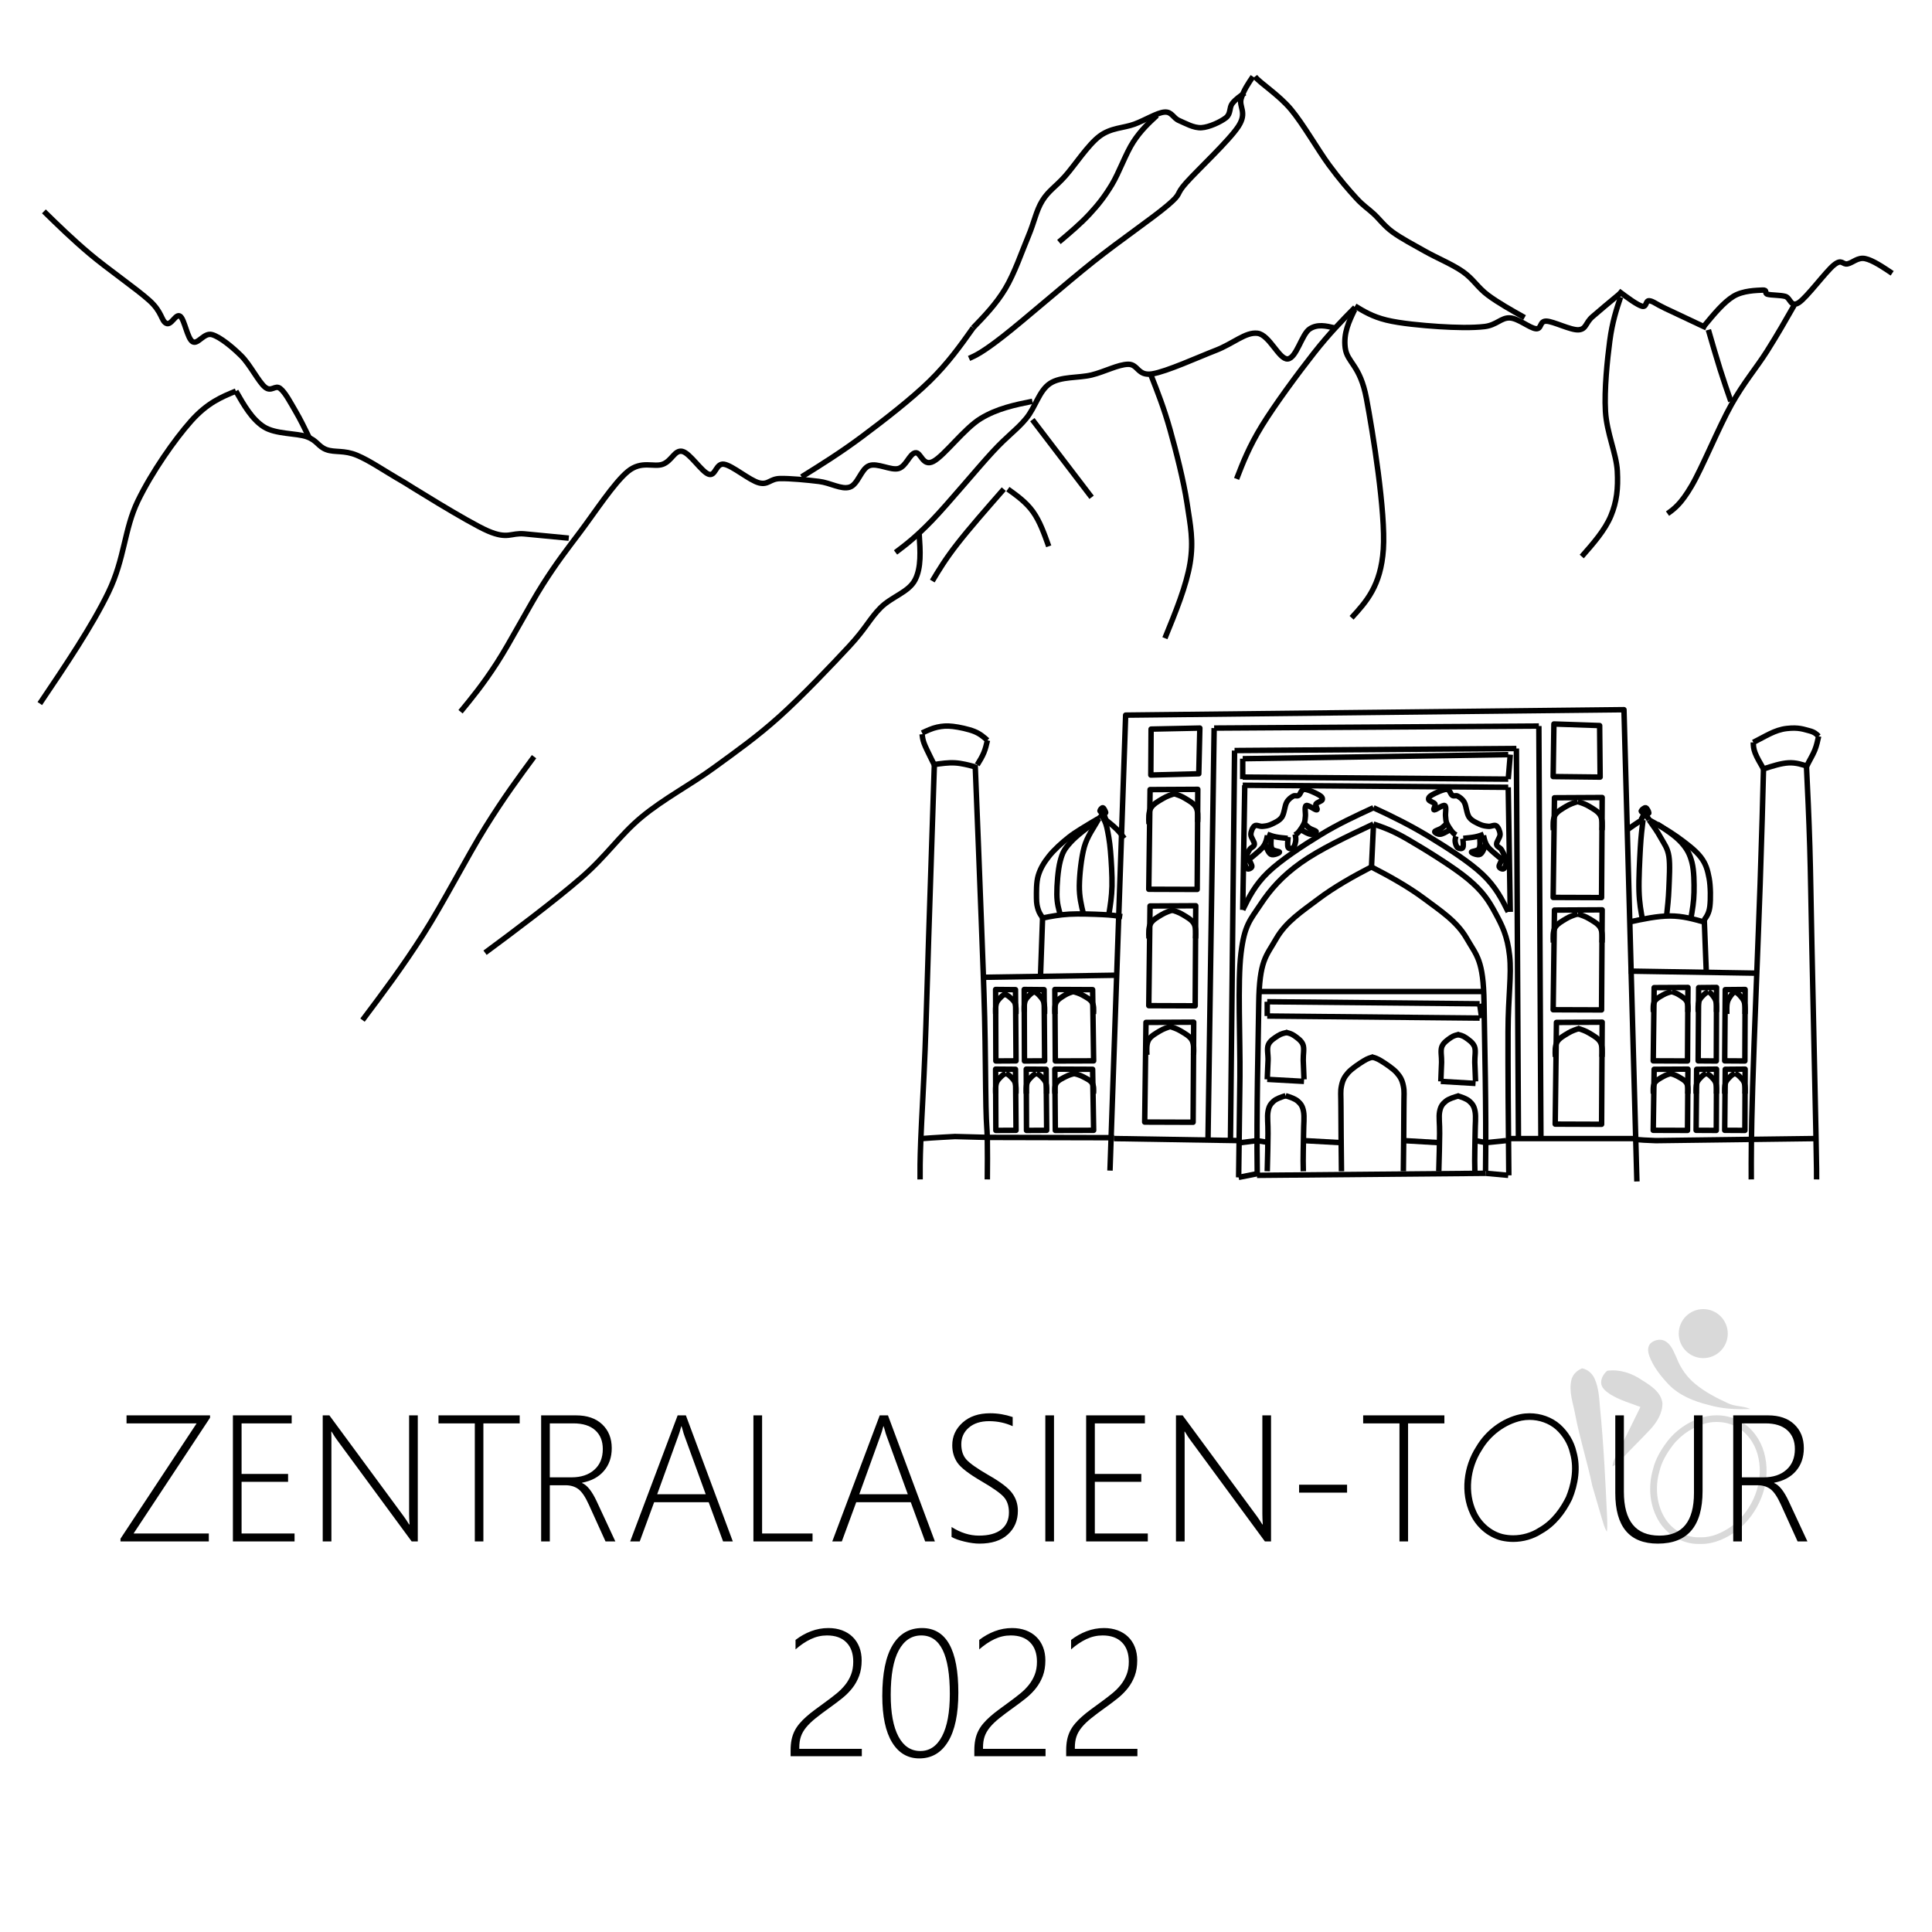 <svg width="946" height="946" xmlns="http://www.w3.org/2000/svg" xmlns:xlink="http://www.w3.org/1999/xlink" overflow="hidden"><defs><clipPath id="clip0"><rect x="1417" y="590" width="946" height="946"/></clipPath></defs><g clip-path="url(#clip0)" transform="translate(-1417 -590)"><rect x="1417" y="591" width="945" height="944" fill="#FFFFFF" fill-opacity="0"/><path d="M0 7.322C4.786 4.112 9.573 0.903 13.216 0.132 16.858-0.638 19.315 2.187 21.856 2.7 24.398 3.214 24.483 0.047 28.464 3.214 32.446 6.381 41.764 19.134 45.746 21.702 49.727 24.27 49.812 19.305 52.354 18.62 54.895 17.936 59.131 18.107 60.995 17.593 62.858 17.08 60.74 15.368 63.536 15.539 66.332 15.71 73.024 15.71 77.768 18.62 82.512 21.531 87.256 27.265 92 33" stroke="#000000" stroke-width="2.667" stroke-linejoin="round" stroke-miterlimit="10" fill="none" fill-rule="evenodd" transform="matrix(-1 0 0 1 2343.5 716.5)"/><path d="M0 18 20.205 8.471C24.867 6.265 26.076 4.941 27.976 4.765 29.875 4.588 29.098 8.206 31.602 7.412 34.106 6.618 38.553 3.309 43 0" stroke="#000000" stroke-width="2.667" stroke-linejoin="round" stroke-miterlimit="10" fill="none" fill-rule="evenodd" transform="matrix(-1 0 0 1 2252.5 732.5)"/><path d="M0 0C5.203 4.319 10.407 8.638 13.819 11.634 17.231 14.631 16.719 17.628 20.472 17.98 24.226 18.333 32.841 13.838 36.339 13.75 39.836 13.662 38.471 17.716 41.457 17.452 44.442 17.187 50.072 12.34 54.252 12.163 58.432 11.987 60.735 15.689 66.535 16.394 72.336 17.099 81.037 16.923 89.055 16.394 97.073 15.865 107.822 14.896 114.646 13.221 121.47 11.546 125.735 8.946 130 6.346" stroke="#000000" stroke-width="2.667" stroke-linejoin="round" stroke-miterlimit="10" fill="none" fill-rule="evenodd" transform="matrix(-1 0 0 1 2210.5 733.5)"/><path d="M0 0C4.099 7.192 8.198 14.384 13.322 22.492 18.446 30.6 24.595 37.662 30.744 48.646 36.893 59.631 45.005 79.508 50.215 88.4 55.424 97.292 58.712 99.646 62 102" stroke="#000000" stroke-width="2.667" stroke-linejoin="round" stroke-miterlimit="10" fill="none" fill-rule="evenodd" transform="matrix(-1 0 0 1 2295.5 739.5)"/><path d="M11 0C9.047 6.747 7.094 13.495 5.261 19.328 3.428 25.162 1.714 30.081 0 35" stroke="#000000" stroke-width="2.667" stroke-linejoin="round" stroke-miterlimit="10" fill="none" fill-rule="evenodd" transform="matrix(-1 0 0 1 2264.5 751.5)"/><path d="M0 0C2.023 6.054 4.046 12.108 5.278 21.428 6.509 30.748 8.005 45.295 7.389 55.922 6.773 66.549 2.023 76.653 1.583 85.189 1.144 93.726 1.847 100.171 4.75 107.14 7.653 114.108 13.326 120.554 19 127" stroke="#000000" stroke-width="2.667" stroke-linejoin="round" stroke-miterlimit="10" fill="none" fill-rule="evenodd" transform="matrix(-1 0 0 1 2210.5 735.5)"/><path d="M0 0C6.301 6.391 12.601 12.783 20.197 22.435 27.792 32.087 39.271 47.652 45.571 57.913 51.872 68.174 54.936 76.087 58 84" stroke="#000000" stroke-width="2.667" stroke-linejoin="round" stroke-miterlimit="10" fill="none" fill-rule="evenodd" transform="matrix(-1 0 0 1 2080.5 740.5)"/><path d="M0 1.069C4.213 0.066 8.426-0.937 12.257 1.593 16.087 4.123 18.725 15.901 22.981 16.25 27.237 16.599 31.918 4.385 37.791 3.687 43.664 2.989 49.622 8.747 58.218 12.062 66.815 15.378 82.221 22.445 89.371 23.579 96.52 24.713 96.18 18.78 101.116 18.867 106.053 18.955 112.607 22.532 118.99 24.102 125.374 25.673 134.056 24.713 139.418 28.29 144.78 31.867 146.483 39.981 151.164 45.565 155.845 51.149 159.846 53.505 167.506 61.793 175.166 70.081 189.21 87.094 197.126 95.296 205.042 103.497 210.021 107.248 215 111" stroke="#000000" stroke-width="2.667" stroke-linejoin="round" stroke-miterlimit="10" fill="none" fill-rule="evenodd" transform="matrix(-1 0 0 1 2070.5 749.5)"/><path d="M14.146 0C16.954 5.811 19.762 11.622 18.811 18.875 17.861 26.128 11.554 27.089 8.444 43.517 5.334 59.946-1.059 99.531 0.15 117.444 1.36 135.358 8.53 143.179 15.701 151" stroke="#000000" stroke-width="2.667" stroke-linejoin="round" stroke-miterlimit="10" fill="none" fill-rule="evenodd" transform="matrix(-1 0 0 1 2094.5 741.5)"/><path d="M20 0C16.798 8.128 13.596 16.256 10.64 26.744 7.685 37.232 3.908 52.002 2.266 62.927 0.624 73.852-1.018 81.281 0.788 92.293 2.594 103.305 7.849 116.152 13.104 129" stroke="#000000" stroke-width="2.667" stroke-linejoin="round" stroke-miterlimit="10" fill="none" fill-rule="evenodd" transform="matrix(-1 0 0 1 2000.5 773.5)"/><path d="M29 0 0 38" stroke="#000000" stroke-width="2.667" stroke-linejoin="round" stroke-miterlimit="10" fill="none" fill-rule="evenodd" transform="matrix(-1 0 0 1 1951.5 795.5)"/><path d="M0 0C8.496 9.698 16.993 19.397 22.826 26.897 28.66 34.397 31.83 39.698 35 45" stroke="#000000" stroke-width="2.667" stroke-linejoin="round" stroke-miterlimit="10" fill="none" fill-rule="evenodd" transform="matrix(-1 0 0 1 1908.5 829.5)"/><path d="M20 0C15.513 3.214 11.026 6.428 7.692 11.094 4.359 15.761 2.179 21.88 0 28" stroke="#000000" stroke-width="2.667" stroke-linejoin="round" stroke-miterlimit="10" fill="none" fill-rule="evenodd" transform="matrix(-1 0 0 1 1930.5 829.5)"/><path d="M0.428 0C-0.126 8.237-0.679 16.473 2.472 22.487 5.623 28.501 13.969 30.68 19.335 36.084 24.7 41.488 26.403 46.02 34.664 54.911 42.925 63.801 57.829 79.49 68.901 89.426 79.972 99.362 89.851 106.335 101.093 114.528 112.335 122.721 125.535 129.607 136.351 138.584 147.167 147.562 153.214 157.324 165.989 168.393 178.764 179.462 199.97 195.412 213 205" stroke="#000000" stroke-width="2.667" stroke-linejoin="round" stroke-miterlimit="10" fill="none" fill-rule="evenodd" transform="matrix(-1 0 0 1 1867.5 851.5)"/><path d="M0 118C6.446 114.383 12.893 110.767 17.93 107.019 22.968 103.272 25.102 99.089 30.225 95.516 35.348 91.942 42.947 88.805 48.668 85.58 54.388 82.356 60.365 79.219 64.549 76.168 68.732 73.118 70.781 70.068 73.77 67.279 76.758 64.49 78.807 63.444 82.479 59.436 86.15 55.427 90.476 50.459 95.798 43.226 101.12 35.993 108.378 23.24 114.411 16.035 120.445 8.831 129.581 3.137 132 0" stroke="#000000" stroke-width="2.667" stroke-linejoin="round" stroke-miterlimit="10" fill="none" fill-rule="evenodd" transform="matrix(-1 0 0 1 2163.5 627.5)"/><path d="M0 0C2.294 3.369 4.588 6.737 5.778 10.803 6.967 14.869 2.662 17.54 7.137 24.394 11.612 31.247 26.848 45.477 32.626 51.924 38.403 58.371 34.212 56.629 41.802 63.076 49.392 69.523 64.742 79.919 78.166 90.606 91.59 101.293 112.208 119.298 122.347 127.197 132.486 135.096 135.743 136.548 139 138" stroke="#000000" stroke-width="2.667" stroke-linejoin="round" stroke-miterlimit="10" fill="none" fill-rule="evenodd" transform="matrix(-1 0 0 1 2030.5 627.5)"/><path d="M0 0C2.308 1.592 4.616 3.185 6.154 5.211 7.693 7.238 6.724 10.191 9.231 12.16 11.739 14.129 17.38 16.793 21.198 17.024 25.016 17.256 29.119 14.824 32.139 13.55 35.159 12.276 35.672 9.091 39.319 9.381 42.966 9.67 48.721 13.318 54.021 15.287 59.32 17.256 65.474 16.966 71.116 21.193 76.757 25.42 83.196 35.38 87.869 40.65 92.542 45.919 96.132 47.888 99.152 52.81 102.172 57.732 102.97 63.001 105.99 70.181 109.01 77.362 112.771 88.421 117.272 95.891 121.774 103.361 127.387 109.18 133 115" stroke="#000000" stroke-width="2.667" stroke-linejoin="round" stroke-miterlimit="10" fill="none" fill-rule="evenodd" transform="matrix(-1 0 0 1 2026.5 635.5)"/><path d="M0 0C3.943 3.649 7.887 7.298 11.575 12.96 15.262 18.623 18.553 28.081 22.128 33.977 25.702 39.874 28.709 43.669 33.021 48.339 37.333 53.009 42.667 57.505 48 62" stroke="#000000" stroke-width="2.667" stroke-linejoin="round" stroke-miterlimit="10" fill="none" fill-rule="evenodd" transform="matrix(-1 0 0 1 1983.5 646.5)"/><path d="M0 0C6.104 8.604 12.207 17.207 21.256 26.071 30.305 34.936 43.835 45.364 54.293 53.186 64.75 61.007 74.375 67.004 84 73" stroke="#000000" stroke-width="2.667" stroke-linejoin="round" stroke-miterlimit="10" fill="none" fill-rule="evenodd" transform="matrix(-1 0 0 1 1893.5 750.5)"/><path d="M0 0C8.593 1.751 17.187 3.502 25.268 8.406 33.35 13.309 43.138 26.617 48.488 29.419 53.837 32.221 54.52 24.633 57.366 25.217 60.211 25.8 61.805 31.871 65.561 32.922 69.317 33.972 75.919 30.003 79.902 31.521 83.886 33.038 85.366 40.743 89.463 42.028 93.561 43.312 98.797 39.926 104.488 39.226 110.179 38.525 118.715 37.708 123.61 37.825 128.504 37.942 129.301 41.094 133.854 39.926 138.406 38.759 146.829 31.521 150.927 30.82 155.024 30.12 155.024 36.774 158.439 35.724 161.854 34.673 167.659 25.333 171.415 24.516 175.171 23.699 176.537 29.186 180.976 30.82 185.415 32.455 191.333 28.836 198.049 34.323 204.764 39.81 214.325 54.519 221.268 63.742 228.211 72.965 232.878 78.918 239.707 89.659 246.537 100.399 255.528 117.794 262.244 128.184 268.959 138.575 274.48 145.287 280 152" stroke="#000000" stroke-width="2.667" stroke-linejoin="round" stroke-miterlimit="10" fill="none" fill-rule="evenodd" transform="matrix(-1 0 0 1 1922.5 786.5)"/><path d="M84 129C74.121 115.855 64.242 102.709 54.194 86.935 44.145 71.16 32.742 48.842 23.71 34.353 14.677 19.864 7.339 9.932 0 0" stroke="#000000" stroke-width="2.667" stroke-linejoin="round" stroke-miterlimit="10" fill="none" fill-rule="evenodd" transform="matrix(-1 0 0 1 1678.5 960.5)"/><path d="M0 72 21.824 69.903C28.417 69.32 29.781 72.699 39.556 68.505 49.332 64.311 80.477 44.738 80.477 44.738 91.162 38.563 97.3 34.136 103.665 31.456 110.031 28.777 114.577 30.175 118.669 28.66 122.762 27.146 123.103 24.233 128.218 22.369 133.333 20.505 143.563 21.204 149.36 17.476 155.157 13.748 159.078 6.874 163 0" stroke="#000000" stroke-width="2.667" stroke-linejoin="round" stroke-miterlimit="10" fill="none" fill-rule="evenodd" transform="matrix(-1 0 0 1 1695.5 781.5)"/><path d="M0 0C6.971 2.853 13.943 5.705 21.943 14.671 29.943 23.637 41.257 39.822 48 53.794 54.743 67.767 54.4 81.973 62.4 98.507 70.4 115.041 83.2 134.02 96 153" stroke="#000000" stroke-width="2.667" stroke-linejoin="round" stroke-miterlimit="10" fill="none" fill-rule="evenodd" transform="matrix(-1 0 0 1 1532.5 781.5)"/><path d="M130 0C123.08 6.764 116.161 13.528 107.539 20.812 98.918 28.097 84.511 38.041 78.272 43.706 72.033 49.372 72.6 53.534 70.105 54.806 67.609 56.078 65.454 49.834 63.298 51.337 61.143 52.841 59.782 62.322 57.173 63.825 54.564 65.328 51.614 59.2 47.644 60.356 43.674 61.513 37.661 66.484 33.351 70.763 29.04 75.041 24.956 83.366 21.78 86.025 18.604 88.684 16.789 84.753 14.293 86.719 11.798 88.684 9.188 93.772 6.806 97.819 4.424 101.866 2.212 106.433 0 111" stroke="#000000" stroke-width="2.667" stroke-linejoin="round" stroke-miterlimit="10" fill="none" fill-rule="evenodd" transform="matrix(-1 0 0 1 1568.5 693.5)"/><path d="M2234.02 1267.88C2239.23 1273.3 2246.47 1276.17 2253.61 1277.93 2260.21 1279.85 2267.18 1280.23 2274 1279.89 2270.54 1278.34 2266.51 1278.79 2263.1 1277.09 2257.42 1274.49 2251.79 1271.57 2246.96 1267.55 2242.98 1264.26 2239.89 1259.9 2238.02 1255.06 2236.66 1252.19 2235.6 1248.85 2232.86 1246.99 2230.59 1245.33 2227.31 1245.89 2225.28 1247.67 2223.59 1249.26 2223.83 1251.84 2224.55 1253.84 2226.51 1259.22 2230.15 1263.76 2234.02 1267.88Z" fill="#D9D9D9" fill-rule="evenodd"/><path d="M2200.4 1278.83C2200.04 1274.28 2199.76 1269.59 2197.92 1265.36 2196.83 1262.66 2194.51 1260.54 2191.67 1260 2189.22 1261.01 2187.07 1262.93 2186.44 1265.65 2185.06 1271.39 2187.3 1277.11 2188.31 1282.71 2190.54 1294.44 2194.22 1305.79 2196.65 1317.47 2198.18 1322.81 2199.78 1328.13 2201.32 1333.47 2202.01 1335.69 2202.56 1338.02 2203.81 1340 2204.09 1338.01 2203.98 1336 2203.97 1334.01 2203.11 1315.6 2202.23 1297.18 2200.4 1278.83Z" fill="#D9D9D9" fill-rule="evenodd"/><path d="M2220.93 1265.74C2216.04 1262.37 2209.96 1260.35 2203.98 1261.19 2202.07 1262.78 2200.66 1265.28 2201.07 1267.81 2201.64 1270.1 2203.68 1271.54 2205.55 1272.78 2210.09 1275.58 2215.28 1277.04 2220.23 1278.92 2216.08 1287.38 2211.96 1295.86 2207.61 1304.23 2206.99 1305.4 2206.71 1306.7 2206.52 1308 2208.56 1307.26 2209.89 1305.48 2211.4 1304.03 2215.89 1299.23 2220.63 1294.66 2225.11 1289.85 2228.34 1286.35 2231.08 1281.91 2231 1277.04 2230.34 1271.59 2225.21 1268.41 2220.93 1265.74Z" fill="#D9D9D9" fill-rule="evenodd"/><path d="M2180.98 1287.49C2176.87 1283.88 2171.4 1282 2165.95 1282 2164.42 1282 2162.9 1282.15 2161.4 1282.45 2152.34 1284.42 2144.42 1290.46 2139.77 1298.41 2133.57 1308.04 2131.99 1320.9 2136.89 1331.41 2139.7 1337.61 2145.31 1342.59 2151.96 1344.31 2153.92 1344.77 2155.93 1345 2157.94 1345 2162.9 1345 2167.87 1343.6 2172.04 1340.9 2178.67 1337.19 2183.5 1330.93 2186.77 1324.2 2189.8 1316.86 2191.1 1308.51 2188.9 1300.77 2187.73 1295.65 2184.87 1291 2180.98 1287.49ZM2183.79 1322.87C2181.42 1327.74 2177.19 1334.29 2170.44 1338.07L2170.35 1338.12 2170.27 1338.18C2166.7 1340.48 2162.32 1341.75 2157.94 1341.75 2156.17 1341.75 2154.43 1341.55 2152.75 1341.15 2147.25 1339.73 2142.31 1335.48 2139.86 1330.08L2139.85 1330.06 2139.85 1330.04C2135.61 1320.98 2136.66 1309.25 2142.51 1300.16L2142.55 1300.1 2142.59 1300.04C2146.86 1292.74 2154.14 1287.36 2162.07 1285.62 2163.33 1285.37 2164.64 1285.25 2165.95 1285.25 2170.73 1285.25 2175.42 1286.94 2178.81 1289.91 2182.27 1293.04 2184.73 1297.15 2185.73 1301.49L2185.75 1301.57 2185.77 1301.65C2188.04 1309.67 2185.96 1317.6 2183.79 1322.87Z" fill-rule="evenodd"/><path d="M2281.33 1303.51C2280.12 1297.16 2276.64 1291.19 2271.32 1287.31 2267.36 1284.46 2262.44 1283 2257.53 1283 2255.99 1283 2254.45 1283.14 2252.94 1283.43 2245.26 1285.09 2238.32 1289.51 2233.53 1295.6 2230.39 1299.74 2227.6 1304.3 2226.4 1309.38 2223.87 1317.93 2224.68 1327.59 2229.51 1335.24 2233.52 1341.62 2240.88 1346 2248.6 1346 2248.84 1346 2249.09 1346 2249.33 1345.99 2249.58 1346 2249.83 1346 2250.08 1346 2256.43 1346 2262.38 1343.2 2267.39 1339.55 2278.15 1331.15 2284.08 1316.83 2281.33 1303.51ZM2265.36 1336.98C2260.1 1340.81 2254.96 1342.75 2250.08 1342.75 2249.87 1342.75 2249.66 1342.75 2249.45 1342.74L2249.33 1342.74 2249.21 1342.74C2249 1342.75 2248.8 1342.75 2248.6 1342.75 2242.24 1342.75 2235.85 1339.14 2232.33 1333.54 2228.23 1327.04 2227.2 1318.34 2229.59 1310.28L2229.61 1310.2 2229.63 1310.11C2230.55 1306.22 2232.63 1302.23 2236.17 1297.56 2240.5 1292.07 2246.85 1288.08 2253.62 1286.61 2254.89 1286.37 2256.21 1286.25 2257.53 1286.25 2261.86 1286.25 2266.06 1287.55 2269.34 1289.91 2273.79 1293.15 2276.97 1298.33 2278.07 1304.1L2278.07 1304.13 2278.08 1304.15C2280.51 1315.92 2275.4 1329.11 2265.36 1336.98Z" fill="#D9D9D9" fill-rule="evenodd"/><path d="M2263 1243C2263 1249.63 2257.63 1255 2251 1255 2244.37 1255 2239 1249.63 2239 1243 2239 1236.37 2244.37 1231 2251 1231 2257.63 1231 2263 1236.37 2263 1243Z" fill="#D9D9D9" fill-rule="evenodd"/><path d="M1868.12 1390.79C1863.4 1390.79 1859.72 1393.21 1857.09 1398.06 1854.45 1402.91 1853.14 1410.18 1853.14 1419.88 1853.14 1428.72 1854.4 1435.51 1856.91 1440.26 1859.43 1445.01 1863.01 1447.38 1867.65 1447.38 1872.2 1447.38 1875.75 1444.97 1878.28 1440.13 1880.81 1435.3 1882.08 1428.39 1882.08 1419.41 1882.08 1400.33 1877.43 1390.79 1868.12 1390.79ZM1957.56 1387.17C1960.02 1387.17 1962.26 1387.55 1964.26 1388.29 1966.27 1389.04 1967.98 1390.1 1969.39 1391.48 1970.81 1392.85 1971.91 1394.52 1972.68 1396.47 1973.45 1398.42 1973.84 1400.6 1973.84 1403.01 1973.84 1405.85 1973.43 1408.37 1972.62 1410.56 1971.8 1412.76 1970.69 1414.75 1969.29 1416.55 1967.88 1418.34 1966.24 1419.99 1964.37 1421.5 1962.49 1423 1960.51 1424.5 1958.42 1425.99 1955.64 1427.97 1953.3 1429.73 1951.38 1431.27 1949.46 1432.8 1947.9 1434.3 1946.7 1435.76 1945.49 1437.23 1944.63 1438.73 1944.1 1440.28 1943.57 1441.83 1943.3 1443.63 1943.3 1445.66L1943.3 1446.31 1973.93 1446.31 1973.93 1449.92 1939.05 1449.92 1939.05 1447.04C1939.05 1445.12 1939.21 1443.39 1939.52 1441.85 1939.84 1440.32 1940.32 1438.91 1940.96 1437.61 1941.61 1436.32 1942.41 1435.11 1943.37 1433.98 1944.33 1432.84 1945.44 1431.71 1946.72 1430.58 1947.99 1429.44 1949.44 1428.28 1951.06 1427.09 1952.67 1425.9 1954.44 1424.6 1956.36 1423.2 1958.22 1421.85 1959.96 1420.51 1961.58 1419.19 1963.2 1417.87 1964.61 1416.45 1965.81 1414.93 1967.01 1413.41 1967.96 1411.74 1968.66 1409.92 1969.37 1408.1 1969.72 1406.01 1969.72 1403.66 1969.72 1399.58 1968.59 1396.42 1966.35 1394.17 1964.1 1391.91 1960.94 1390.79 1956.88 1390.79 1954.13 1390.79 1951.48 1391.39 1948.93 1392.6 1946.38 1393.8 1943.89 1395.48 1941.46 1397.63L1941.46 1392.98C1943.81 1391.18 1946.34 1389.75 1949.06 1388.72 1951.78 1387.69 1954.61 1387.17 1957.56 1387.17ZM1912.59 1387.17C1915.05 1387.17 1917.28 1387.55 1919.29 1388.29 1921.29 1389.04 1923 1390.1 1924.42 1391.48 1925.83 1392.85 1926.93 1394.52 1927.7 1396.47 1928.48 1398.42 1928.86 1400.6 1928.86 1403.01 1928.86 1405.85 1928.45 1408.37 1927.64 1410.56 1926.82 1412.76 1925.71 1414.75 1924.31 1416.55 1922.91 1418.34 1921.27 1419.99 1919.39 1421.5 1917.52 1423 1915.53 1424.5 1913.44 1425.99 1910.67 1427.97 1908.32 1429.73 1906.4 1431.27 1904.48 1432.8 1902.92 1434.3 1901.72 1435.76 1900.52 1437.23 1899.65 1438.73 1899.12 1440.28 1898.59 1441.83 1898.33 1443.63 1898.33 1445.66L1898.33 1446.31 1928.95 1446.31 1928.95 1449.92 1894.08 1449.92 1894.08 1447.04C1894.08 1445.12 1894.23 1443.39 1894.55 1441.85 1894.86 1440.32 1895.34 1438.91 1895.99 1437.61 1896.63 1436.32 1897.43 1435.11 1898.39 1433.98 1899.35 1432.84 1900.47 1431.71 1901.74 1430.58 1903.02 1429.44 1904.46 1428.28 1906.08 1427.09 1907.7 1425.9 1909.46 1424.6 1911.38 1423.2 1913.24 1421.85 1914.98 1420.51 1916.6 1419.19 1918.22 1417.87 1919.63 1416.45 1920.83 1414.93 1922.03 1413.41 1922.99 1411.74 1923.69 1409.92 1924.39 1408.1 1924.74 1406.01 1924.74 1403.66 1924.74 1399.58 1923.62 1396.42 1921.37 1394.17 1919.12 1391.91 1915.96 1390.79 1911.9 1390.79 1909.15 1390.79 1906.5 1391.39 1903.95 1392.6 1901.41 1393.8 1898.91 1395.48 1896.48 1397.63L1896.48 1392.98C1898.83 1391.18 1901.36 1389.75 1904.08 1388.72 1906.8 1387.69 1909.64 1387.17 1912.59 1387.17ZM1868.47 1387.17C1880.32 1387.17 1886.25 1397.72 1886.25 1418.81 1886.25 1429.31 1884.57 1437.3 1881.22 1442.78 1877.87 1448.26 1873.18 1451 1867.14 1451 1861.47 1451 1857.03 1448.39 1853.82 1443.17 1850.62 1437.94 1849.01 1430.36 1849.01 1420.4 1849.01 1409.41 1850.69 1401.12 1854.06 1395.54 1857.42 1389.96 1862.23 1387.17 1868.47 1387.17ZM1822.63 1387.17C1825.09 1387.17 1827.33 1387.55 1829.33 1388.29 1831.34 1389.04 1833.05 1390.1 1834.46 1391.48 1835.88 1392.85 1836.98 1394.52 1837.75 1396.47 1838.52 1398.42 1838.91 1400.6 1838.91 1403.01 1838.91 1405.85 1838.5 1408.37 1837.68 1410.56 1836.87 1412.76 1835.76 1414.75 1834.36 1416.55 1832.95 1418.34 1831.31 1419.99 1829.44 1421.5 1827.56 1423 1825.58 1424.5 1823.49 1425.99 1820.71 1427.97 1818.37 1429.73 1816.45 1431.27 1814.53 1432.8 1812.97 1434.3 1811.77 1435.76 1810.56 1437.23 1809.7 1438.73 1809.17 1440.28 1808.64 1441.83 1808.37 1443.63 1808.37 1445.66L1808.37 1446.31 1838.99 1446.31 1838.99 1449.92 1804.12 1449.92 1804.12 1447.04C1804.12 1445.12 1804.28 1443.39 1804.59 1441.85 1804.91 1440.32 1805.39 1438.91 1806.03 1437.61 1806.68 1436.32 1807.48 1435.11 1808.44 1433.98 1809.4 1432.84 1810.51 1431.71 1811.79 1430.58 1813.06 1429.44 1814.51 1428.28 1816.13 1427.09 1817.74 1425.9 1819.51 1424.6 1821.43 1423.2 1823.29 1421.85 1825.03 1420.51 1826.65 1419.19 1828.26 1417.87 1829.67 1416.45 1830.88 1414.93 1832.08 1413.41 1833.03 1411.74 1833.73 1409.92 1834.43 1408.1 1834.79 1406.01 1834.79 1403.66 1834.79 1399.58 1833.66 1396.42 1831.41 1394.17 1829.17 1391.91 1826.01 1390.79 1821.94 1390.79 1819.2 1390.79 1816.55 1391.39 1814 1392.6 1811.45 1393.8 1808.96 1395.48 1806.53 1397.63L1806.53 1392.98C1808.87 1391.18 1811.41 1389.75 1814.13 1388.72 1816.85 1387.69 1819.68 1387.17 1822.63 1387.17ZM2053.1 1316.99 2076.59 1316.99 2076.59 1320.86 2053.1 1320.86ZM1849.52 1288.41C1849.03 1290.31 1848.56 1291.84 1848.1 1293.02L1837.75 1321.64 1861.5 1321.64 1851.11 1293.1C1850.79 1292.24 1850.53 1291.4 1850.33 1290.56 1850.13 1289.85 1849.92 1289.13 1849.69 1288.41ZM1750.57 1288.41C1750.08 1290.31 1749.61 1291.84 1749.15 1293.02L1738.8 1321.64 1762.55 1321.64 1752.16 1293.1C1751.84 1292.24 1751.58 1291.4 1751.38 1290.56 1751.18 1289.85 1750.97 1289.13 1750.74 1288.41ZM2269.92 1286.95 2269.92 1313.38 2280.53 1313.38C2285.22 1313.38 2288.95 1312.14 2291.71 1309.67 2294.48 1307.21 2295.86 1303.82 2295.86 1299.52 2295.86 1295.59 2294.61 1292.51 2292.12 1290.29 2289.63 1288.06 2286.07 1286.95 2281.43 1286.95ZM1686.22 1286.95 1686.22 1313.38 1696.82 1313.38C1701.52 1313.38 1705.25 1312.14 1708.01 1309.67 1710.78 1307.21 1712.16 1303.82 1712.16 1299.52 1712.16 1295.59 1710.91 1292.51 1708.42 1290.29 1705.93 1288.06 1702.36 1286.95 1697.73 1286.95ZM2265.67 1283.03 2282.76 1283.03C2288.2 1283.03 2292.47 1284.5 2295.58 1287.44 2298.69 1290.39 2300.24 1294.27 2300.24 1299.09 2300.24 1303.53 2298.97 1307.25 2296.42 1310.23 2293.87 1313.22 2290.3 1315.14 2285.72 1316L2285.72 1316.17C2288.16 1317.15 2290.53 1320.12 2292.85 1325.08L2302 1344.75 2297.19 1344.75 2288.99 1326.67C2287.3 1322.94 2285.61 1320.44 2283.92 1319.16 2282.23 1317.89 2280.11 1317.25 2277.56 1317.25L2269.92 1317.25 2269.92 1344.75 2265.67 1344.75ZM2207.92 1283.03 2212.13 1283.03 2212.13 1320.43C2212.13 1334.75 2217.94 1341.91 2229.57 1341.91 2240.82 1341.91 2246.45 1334.95 2246.45 1321.04L2246.45 1283.03 2250.66 1283.03 2250.66 1320.09C2250.66 1337.25 2243.35 1345.83 2228.75 1345.83 2214.87 1345.83 2207.92 1337.56 2207.92 1321.04ZM2084.47 1283.03 2124.24 1283.03 2124.24 1286.95 2106.46 1286.95 2106.46 1344.75 2102.25 1344.75 2102.25 1286.95 2084.47 1286.95ZM1992.81 1283.03 1996.07 1283.03 2032.49 1332.49C2033.29 1333.58 2034.16 1334.9 2035.11 1336.44L2035.32 1336.44C2035.18 1334.44 2035.11 1332.71 2035.11 1331.28L2035.11 1283.03 2039.36 1283.03 2039.36 1344.75 2036.35 1344.75 1999.68 1294.87C1998.93 1293.86 1998.27 1292.86 1997.7 1291.86L1997.14 1291 1996.97 1291C1997.03 1291.74 1997.06 1292.65 1997.06 1293.71L1997.06 1344.75 1992.81 1344.75ZM1948.83 1283.03 1977.6 1283.03 1977.6 1286.95 1953.08 1286.95 1953.08 1311.7 1975.84 1311.7 1975.84 1315.57 1953.08 1315.57 1953.08 1340.88 1979.02 1340.88 1979.02 1344.75 1948.83 1344.75ZM1928.84 1283.03 1933.09 1283.03 1933.09 1344.75 1928.84 1344.75ZM1847.76 1283.03 1851.79 1283.03 1874.77 1344.75 1870 1344.75 1862.96 1325.56 1836.25 1325.56 1829.2 1344.75 1824.52 1344.75ZM1785.91 1283.03 1790.16 1283.03 1790.16 1340.88 1814.86 1340.88 1814.86 1344.75 1785.91 1344.75ZM1748.81 1283.03 1752.84 1283.03 1775.82 1344.75 1771.05 1344.75 1764.01 1325.56 1737.3 1325.56 1730.25 1344.75 1725.57 1344.75ZM1681.97 1283.03 1699.06 1283.03C1704.5 1283.03 1708.77 1284.5 1711.88 1287.44 1714.98 1290.39 1716.54 1294.27 1716.54 1299.09 1716.54 1303.53 1715.26 1307.25 1712.71 1310.23 1710.17 1313.22 1706.6 1315.14 1702.02 1316L1702.02 1316.17C1704.45 1317.15 1706.83 1320.12 1709.15 1325.08L1718.3 1344.75 1713.49 1344.75 1705.29 1326.67C1703.6 1322.94 1701.91 1320.44 1700.22 1319.16 1698.53 1317.89 1696.41 1317.25 1693.86 1317.25L1686.22 1317.25 1686.22 1344.75 1681.97 1344.75ZM1631.71 1283.03 1671.47 1283.03 1671.47 1286.95 1653.69 1286.95 1653.69 1344.75 1649.49 1344.75 1649.49 1286.95 1631.71 1286.95ZM1575.02 1283.03 1578.28 1283.03 1614.7 1332.49C1615.5 1333.58 1616.38 1334.9 1617.32 1336.44L1617.54 1336.44C1617.39 1334.44 1617.32 1332.71 1617.32 1331.28L1617.32 1283.03 1621.57 1283.03 1621.57 1344.75 1618.57 1344.75 1581.89 1294.87C1581.15 1293.86 1580.49 1292.86 1579.92 1291.86L1579.36 1291 1579.19 1291C1579.24 1291.74 1579.27 1292.65 1579.27 1293.71L1579.27 1344.75 1575.02 1344.75ZM1531.04 1283.03 1559.82 1283.03 1559.82 1286.95 1535.29 1286.95 1535.29 1311.7 1558.06 1311.7 1558.06 1315.57 1535.29 1315.57 1535.29 1340.88 1561.23 1340.88 1561.23 1344.75 1531.04 1344.75ZM1478.96 1283.03 1519.85 1283.03 1519.85 1284.19 1482.4 1340.88 1519.25 1340.88 1519.25 1344.75 1476 1344.75 1476 1343.42 1513.28 1286.95 1478.96 1286.95ZM1901.87 1282C1905.53 1282 1909.2 1282.62 1912.86 1283.85L1912.86 1288.33C1909.26 1286.69 1905.4 1285.87 1901.31 1285.87 1897.13 1285.87 1893.82 1286.94 1891.37 1289.06 1888.92 1291.18 1887.7 1293.88 1887.7 1297.15 1887.7 1300.31 1888.53 1302.82 1890.21 1304.68 1891.88 1306.55 1895.5 1309.09 1901.05 1312.3 1906.81 1315.57 1910.64 1318.48 1912.54 1321.02 1914.44 1323.55 1915.4 1326.47 1915.4 1329.77 1915.4 1334.51 1913.76 1338.37 1910.48 1341.35 1907.2 1344.34 1902.57 1345.83 1896.59 1345.83 1894.47 1345.83 1892.03 1345.5 1889.26 1344.84 1886.5 1344.18 1884.39 1343.42 1882.93 1342.56L1882.93 1337.69C1887.34 1340.5 1891.8 1341.91 1896.33 1341.91 1901.14 1341.91 1904.79 1340.91 1907.28 1338.92 1909.77 1336.93 1911.02 1334.14 1911.02 1330.55 1911.02 1327.39 1910.18 1324.87 1908.5 1322.99 1906.83 1321.12 1903.2 1318.55 1897.62 1315.31 1891.38 1311.67 1887.42 1308.62 1885.76 1306.17 1884.1 1303.71 1883.27 1300.88 1883.27 1297.67 1883.27 1293.3 1884.96 1289.6 1888.34 1286.56 1891.72 1283.52 1896.23 1282 1901.87 1282Z" fill-rule="evenodd"/><path d="M1867.52 1167.5C1867.49 1163.15 1867.46 1158.81 1867.86 1148.23 1868.27 1137.65 1869.32 1120.54 1869.96 1104.04 1870.6 1087.54 1870.95 1072.48 1871.71 1049.22 1872.46 1025.96 1873.48 995.232 1874.5 964.5" stroke="#000000" stroke-width="2.667" stroke-linejoin="round" stroke-miterlimit="10" fill="none" fill-rule="evenodd"/><path d="M1874.5 964.5C1873.9 963.353 1873.3 962.205 1872.46 960.443 1871.62 958.68 1870.12 955.75 1869.46 953.926 1868.8 952.103 1868.65 950.801 1868.5 949.5" stroke="#000000" stroke-width="2.667" stroke-linejoin="round" stroke-miterlimit="10" fill="none" fill-rule="evenodd"/><path d="M1895.5 964.5C1896.69 962.564 1897.88 960.628 1898.71 958.628 1899.55 956.628 1900.02 954.564 1900.5 952.5" stroke="#000000" stroke-width="2.667" stroke-linejoin="round" stroke-miterlimit="10" fill="none" fill-rule="evenodd"/><path d="M1868.5 948.904C1870.95 947.746 1873.4 946.589 1875.91 946.051 1878.43 945.514 1880.55 945.328 1883.57 945.679 1886.6 946.031 1891.25 947.023 1894.08 948.16 1896.9 949.296 1898.7 950.898 1900.5 952.5" stroke="#000000" stroke-width="2.667" stroke-linejoin="round" stroke-miterlimit="10" fill="none" fill-rule="evenodd"/><path d="M1894.5 964.5C1895.6 991.983 1896.7 1019.47 1897.47 1040.04 1898.24 1060.62 1898.73 1072.66 1899.12 1087.96 1899.5 1103.27 1899.56 1121.91 1899.78 1131.89 1900 1141.88 1900.33 1141.93 1900.44 1147.87 1900.55 1153.8 1900.49 1160.65 1900.44 1167.5" stroke="#000000" stroke-width="2.667" stroke-linejoin="round" stroke-miterlimit="10" fill="none" fill-rule="evenodd"/><path d="M1874.5 964.348C1877.9 963.849 1881.29 963.35 1884.62 963.542 1887.96 963.734 1891.23 964.617 1894.5 965.5" stroke="#000000" stroke-width="2.667" stroke-linejoin="round" stroke-miterlimit="10" fill="none" fill-rule="evenodd"/><path d="M1899.5 1068.5 1964.5 1067.5" stroke="#000000" stroke-width="2.667" stroke-linejoin="round" stroke-miterlimit="10" fill="none" fill-rule="evenodd"/><path d="M1926.5 1067.5 1927.5 1039.5" stroke="#000000" stroke-width="2.667" stroke-linejoin="round" stroke-miterlimit="10" fill="none" fill-rule="evenodd"/><path d="M1927.64 1039.5C1926.78 1038.33 1925.91 1037.15 1925.39 1035.51 1924.86 1033.87 1924.51 1032.46 1924.51 1029.65 1924.51 1026.84 1924.36 1022.09 1925.39 1018.68 1926.41 1015.27 1928.17 1012.32 1930.66 1009.2 1933.14 1006.09 1936.85 1002.72 1940.32 999.976 1943.79 997.233 1948.95 994.324 1951.48 992.744 1954.02 991.165 1954.76 990.833 1955.5 990.5" stroke="#000000" stroke-width="2.667" stroke-linejoin="round" stroke-miterlimit="10" fill="none" fill-rule="evenodd"/><path d="M1958.5 991.5C1960.45 993.064 1962.4 994.629 1963.9 996.129 1965.4 997.629 1966.45 999.064 1967.5 1000.5" stroke="#000000" stroke-width="2.667" stroke-linejoin="round" stroke-miterlimit="10" fill="none" fill-rule="evenodd"/><path d="M1955.5 990.502C1956.06 989.745 1956.62 988.987 1956.64 988.396 1956.66 987.805 1955.53 987.435 1955.6 986.955 1955.67 986.474 1956.59 985.366 1957.05 985.513 1957.52 985.661 1958.31 987.38 1958.4 987.842 1958.48 988.304 1957.55 987.675 1957.57 988.285 1957.59 988.895 1958.04 990.197 1958.5 991.5" stroke="#000000" stroke-width="2.667" stroke-linejoin="round" stroke-miterlimit="10" fill="none" fill-rule="evenodd"/><path d="M1927.5 1039.5C1931.57 1038.7 1935.65 1037.9 1940.54 1037.62 1945.44 1037.34 1952.55 1037.62 1956.88 1037.82 1961.2 1038.01 1963.85 1038.41 1966.5 1038.81" stroke="#000000" stroke-width="2.667" stroke-linejoin="round" stroke-miterlimit="10" fill="none" fill-rule="evenodd"/><path d="M1936.37 1038.5C1935.45 1035.47 1934.54 1032.44 1934.5 1027.97 1934.46 1023.5 1935 1015.94 1936.12 1011.68 1937.23 1007.42 1938.15 1005.77 1941.21 1002.4 1944.27 999.041 1949.39 995.271 1954.5 991.5" stroke="#000000" stroke-width="2.667" stroke-linejoin="round" stroke-miterlimit="10" fill="none" fill-rule="evenodd"/><path d="M1947.5 1037.5C1946.47 1033.31 1945.44 1029.12 1945.5 1023.67 1945.57 1018.22 1946.46 1009.98 1947.88 1004.8 1949.29 999.628 1952.73 994.975 1954 992.606 1955.27 990.238 1955.39 990.416 1955.5 990.594" stroke="#000000" stroke-width="2.667" stroke-linejoin="round" stroke-miterlimit="10" fill="none" fill-rule="evenodd"/><path d="M1959.99 1037.5C1960.67 1033.3 1961.35 1029.1 1961.48 1023.95 1961.6 1018.8 1961.15 1011.4 1960.73 1006.6 1960.32 1001.81 1959.59 997.911 1958.99 995.209 1958.39 992.508 1957.54 991.347 1957.12 990.398 1956.71 989.448 1956.6 989.48 1956.5 989.511" stroke="#000000" stroke-width="2.667" stroke-linejoin="round" stroke-miterlimit="10" fill="none" fill-rule="evenodd"/><path d="M2023.5 1166.5C2023.67 1151.67 2023.94 1135.59 2024.13 1117.32 2024.31 1099.06 2022.96 1070.97 2024.63 1056.91 2026.3 1042.85 2029.26 1040.35 2034.15 1032.94 2039.03 1025.54 2044.71 1019.05 2053.93 1012.47 2063.16 1005.9 2076.33 999.699 2089.5 993.5" stroke="#000000" stroke-width="2.667" stroke-linejoin="round" stroke-miterlimit="10" fill="none" fill-rule="evenodd"/><path d="M2155.79 1165.5C2155.52 1139.98 2155.35 1113.1 2155.41 1095.18 2155.48 1077.25 2157.21 1067.65 2156.17 1057.95 2155.12 1048.25 2152.53 1043.21 2149.15 1036.97 2145.77 1030.72 2143.01 1026.48 2135.87 1020.48 2128.72 1014.48 2114.02 1005.49 2106.29 1000.99 2098.56 996.498 2094.03 994.999 2089.5 993.5" stroke="#000000" stroke-width="2.667" stroke-linejoin="round" stroke-miterlimit="10" fill="none" fill-rule="evenodd"/><path d="M2214.5 1065.5 2276.5 1066.5" stroke="#000000" stroke-width="2.667" stroke-linejoin="round" stroke-miterlimit="10" fill="none" fill-rule="evenodd"/><path d="M2274.51 1167.5C2274.48 1156.91 2274.46 1146.31 2275.18 1122.24 2275.9 1098.17 2277.95 1049.03 2278.84 1023.07 2279.72 997.116 2280.11 981.808 2280.5 966.5" stroke="#000000" stroke-width="2.667" stroke-linejoin="round" stroke-miterlimit="10" fill="none" fill-rule="evenodd"/><path d="M2306.49 1167.5C2306.51 1165.44 2306.54 1163.38 2306.15 1144.13 2305.77 1124.87 2304.66 1075.24 2304.16 1051.98 2303.66 1028.72 2303.6 1019.15 2303.16 1004.57 2302.72 989.986 2302.11 977.243 2301.5 964.5" stroke="#000000" stroke-width="2.667" stroke-linejoin="round" stroke-miterlimit="10" fill="none" fill-rule="evenodd"/><path d="M2280.5 966.5C2278.87 963.683 2277.23 960.867 2276.4 958.7 2275.56 956.533 2275.53 955.017 2275.5 953.5" stroke="#000000" stroke-width="2.667" stroke-linejoin="round" stroke-miterlimit="10" fill="none" fill-rule="evenodd"/><path d="M2301.5 965.5C2302.7 962.788 2304.59 959.865 2305.59 957.365 2306.59 954.865 2306.98 952.703 2307.5 950.5" stroke="#000000" stroke-width="2.667" stroke-linejoin="round" stroke-miterlimit="10" fill="none" fill-rule="evenodd"/><path d="M2275.5 953.5C2281.41 950.58 2285.94 947.389 2291.88 946.71 2297.82 946.031 2300.23 947.163 2302.84 947.796 2305.44 948.43 2306.47 949.471 2307.5 950.512" stroke="#000000" stroke-width="2.667" stroke-linejoin="round" stroke-miterlimit="10" fill="none" fill-rule="evenodd"/><path d="M2280.5 966.5C2284.81 965.104 2289.13 963.708 2292.79 963.522 2296.46 963.336 2299.48 964.36 2302.5 965.383" stroke="#000000" stroke-width="2.667" stroke-linejoin="round" stroke-miterlimit="10" fill="none" fill-rule="evenodd"/><path d="M2251.5 1040.5 2252.5 1066.5" stroke="#000000" stroke-width="2.667" stroke-linejoin="round" stroke-miterlimit="10" fill="none" fill-rule="evenodd"/><path d="M2251.42 1040.5C2252.62 1038.83 2253.83 1037.17 2254.24 1033.75 2254.64 1030.33 2254.62 1024.02 2253.87 1020 2253.11 1015.98 2252.32 1013 2249.71 1009.63 2247.1 1006.25 2242.41 1002.77 2238.21 999.75 2234 996.729 2229.25 994.115 2224.5 991.5" stroke="#000000" stroke-width="2.667" stroke-linejoin="round" stroke-miterlimit="10" fill="none" fill-rule="evenodd"/><path d="M2213.5 996.5C2215.82 994.865 2218.14 993.231 2219.47 992.398 2220.8 991.564 2221.15 991.532 2221.5 991.5" stroke="#000000" stroke-width="2.667" stroke-linejoin="round" stroke-miterlimit="10" fill="none" fill-rule="evenodd"/><path d="M2220.5 991.5C2221.11 990.407 2221.72 989.315 2221.74 988.572 2221.76 987.829 2220.45 987.553 2220.64 987.044 2220.82 986.535 2222.22 985.347 2222.84 985.516 2223.47 985.686 2224.36 987.575 2224.36 988.063 2224.36 988.551 2222.82 987.893 2222.84 988.445 2222.87 988.996 2223.68 990.185 2224.5 991.373" stroke="#000000" stroke-width="2.667" stroke-linejoin="round" stroke-miterlimit="10" fill="none" fill-rule="evenodd"/><path d="M2251.5 1041.5C2246.2 1040 2240.89 1038.5 2234.73 1038.5 2228.56 1038.5 2221.53 1040 2214.5 1041.5" stroke="#000000" stroke-width="2.667" stroke-linejoin="round" stroke-miterlimit="10" fill="none" fill-rule="evenodd"/><path d="M2244.98 1039.5C2245.69 1035.48 2246.39 1031.46 2246.47 1026.93 2246.55 1022.41 2246.51 1016.42 2245.48 1012.35 2244.45 1008.29 2243.1 1005.69 2240.27 1002.55 2237.44 999.407 2232.97 996.454 2228.5 993.5" stroke="#000000" stroke-width="2.667" stroke-linejoin="round" stroke-miterlimit="10" fill="none" fill-rule="evenodd"/><path d="M2233.04 1038.5C2233.51 1034.22 2233.98 1029.94 2234.17 1025.07 2234.35 1020.2 2234.81 1013.4 2234.17 1009.28 2233.52 1005.16 2231.88 1003.29 2230.27 1000.33 2228.66 997.365 2226.58 994.432 2224.5 991.5" stroke="#000000" stroke-width="2.667" stroke-linejoin="round" stroke-miterlimit="10" fill="none" fill-rule="evenodd"/><path d="M2221.28 1040.5C2220.5 1036.35 2219.72 1032.21 2219.54 1026.32 2219.36 1020.43 2219.87 1010.98 2220.19 1005.17 2220.52 999.371 2221.01 995.436 2221.5 991.5" stroke="#000000" stroke-width="2.667" stroke-linejoin="round" stroke-miterlimit="10" fill="none" fill-rule="evenodd"/><path d="M2037.5 1163.5C2037.72 1156.68 2037.81 1149.86 2037.87 1145 2037.93 1140.14 2037.42 1136.95 2037.87 1134.32 2038.32 1131.69 2039.14 1130.54 2040.58 1129.23 2042.02 1127.93 2044.32 1127.21 2046.5 1126.5" stroke="#000000" stroke-width="2.667" stroke-linejoin="round" stroke-miterlimit="10" fill="none" fill-rule="evenodd"/><path d="M0.335 37C0.555 30.159 0.23 23.421 0.209 18.562 0.188 13.704-0.251 10.485 0.209 7.848 0.67 5.212 1.507 4.049 2.972 2.741 4.437 1.433 6.781 0.716 9 0" stroke="#000000" stroke-width="2.667" stroke-linejoin="round" stroke-miterlimit="10" fill="none" fill-rule="evenodd" transform="matrix(-1 0 0 1 2055.5 1126.5)"/><path d="M2121.5 1163.5C2121.74 1156.68 2121.84 1149.86 2121.91 1145 2121.98 1140.14 2121.41 1136.95 2121.91 1134.32 2122.41 1131.69 2123.33 1130.54 2124.92 1129.23 2126.52 1127.93 2129.08 1127.21 2131.5 1126.5" stroke="#000000" stroke-width="2.667" stroke-linejoin="round" stroke-miterlimit="10" fill="none" fill-rule="evenodd"/><path d="M0.335 37C0.555 30.159 0.23 23.421 0.209 18.562 0.188 13.704-0.251 10.485 0.209 7.848 0.67 5.212 1.507 4.049 2.972 2.741 4.437 1.433 6.781 0.716 9 0" stroke="#000000" stroke-width="2.667" stroke-linejoin="round" stroke-miterlimit="10" fill="none" fill-rule="evenodd" transform="matrix(-1 0 0 1 2139.5 1126.5)"/><path d="M2073.85 1163.5C2073.72 1151.45 2073.59 1139.41 2073.59 1132.44 2073.59 1125.48 2073.26 1124.59 2073.85 1121.72 2074.44 1118.85 2075.31 1117.27 2077.11 1115.23 2078.92 1113.2 2082.61 1110.78 2084.68 1109.5 2086.74 1108.21 2088.12 1107.85 2089.5 1107.5" stroke="#000000" stroke-width="2.667" stroke-linejoin="round" stroke-miterlimit="10" fill="none" fill-rule="evenodd"/><path d="M0.351 56C0.221 43.954 0.09 31.908 0.09 24.944 0.09 17.981-0.236 17.087 0.351 14.218 0.938 11.35 1.807 9.77 3.611 7.733 5.415 5.696 9.11 3.284 11.175 1.996 13.24 0.707 14.62 0.353 16 0" stroke="#000000" stroke-width="2.667" stroke-linejoin="round" stroke-miterlimit="10" fill="none" fill-rule="evenodd" transform="matrix(-1 0 0 1 2104.5 1107.5)"/><path d="M2037.5 1118.5C2037.66 1113.76 2037.82 1111.98 2037.91 1109.15 2038 1106.32 2037.23 1103.54 2038.05 1101.53 2038.87 1099.52 2041.27 1098.1 2042.84 1097.1 2044.42 1096.09 2045.96 1095.8 2047.5 1095.5" stroke="#000000" stroke-width="2.667" stroke-linejoin="round" stroke-miterlimit="10" fill="none" fill-rule="evenodd"/><path d="M0 23C0.144 18.265 0.288 16.481 0.37 13.652 0.452 10.823-0.247 8.036 0.493 6.027 1.233 4.018 3.39 2.603 4.808 1.599 6.226 0.594 7.613 0.297 9 0" stroke="#000000" stroke-width="2.667" stroke-linejoin="round" stroke-miterlimit="10" fill="none" fill-rule="evenodd" transform="matrix(-1 0 0 1 2055.5 1095.5)"/><path d="M2037.5 1118.5 2055.5 1119.5" stroke="#000000" stroke-width="2.667" stroke-linejoin="round" stroke-miterlimit="10" fill="none" fill-rule="evenodd"/><path d="M2122.5 1119.5C2122.64 1114.76 2122.79 1112.98 2122.87 1110.15 2122.95 1107.32 2122.25 1104.54 2122.99 1102.53 2123.73 1100.52 2125.89 1099.1 2127.31 1098.1 2128.73 1097.09 2130.11 1096.8 2131.5 1096.5" stroke="#000000" stroke-width="2.667" stroke-linejoin="round" stroke-miterlimit="10" fill="none" fill-rule="evenodd"/><path d="M0 23C0.144 18.265 0.288 16.481 0.37 13.652 0.452 10.823-0.247 8.036 0.493 6.027 1.233 4.018 3.39 2.603 4.808 1.599 6.226 0.594 7.613 0.297 9 0" stroke="#000000" stroke-width="2.667" stroke-linejoin="round" stroke-miterlimit="10" fill="none" fill-rule="evenodd" transform="matrix(-1 0 0 1 2139.5 1096.5)"/><path d="M2122.5 1119.5 2139.5 1120.5" stroke="#000000" stroke-width="2.667" stroke-linejoin="round" stroke-miterlimit="10" fill="none" fill-rule="evenodd"/><path d="M2144.5 1164.5 2155.5 1165.5" stroke="#000000" stroke-width="2.667" stroke-linejoin="round" stroke-miterlimit="10" fill="none" fill-rule="evenodd"/><path d="M2033.5 1164.5 2023.5 1166.5" stroke="#000000" stroke-width="2.667" stroke-linejoin="round" stroke-miterlimit="10" fill="none" fill-rule="evenodd"/><path d="M2032.5 1165.5 2144.5 1164.5" stroke="#000000" stroke-width="2.667" stroke-linejoin="round" stroke-miterlimit="10" fill="none" fill-rule="evenodd"/><path d="M2032.6 1164.5C2032.21 1132.32 2033.06 1102.48 2033.35 1081.36 2033.64 1060.24 2036.95 1058.32 2041.79 1049.81 2046.64 1041.29 2054.63 1036.16 2062.41 1030.28 2070.2 1024.39 2079.72 1019.03 2088.5 1014.5" stroke="#000000" stroke-width="2.667" stroke-linejoin="round" stroke-miterlimit="10" fill="none" fill-rule="evenodd"/><path d="M0.102 149C-0.291 117.036 0.558 87.393 0.848 66.416 1.137 45.438 4.45 43.531 9.294 35.073 14.139 26.616 22.13 21.517 29.914 15.671 37.699 9.826 47.222 4.498 56 0" stroke="#000000" stroke-width="2.667" stroke-linejoin="round" stroke-miterlimit="10" fill="none" fill-rule="evenodd" transform="matrix(-1 0 0 1 2144.5 1014.5)"/><path d="M2011.5 946.5 2008.5 1147.5" stroke="#000000" stroke-width="2.667" stroke-linejoin="round" stroke-miterlimit="10" fill="none" fill-rule="evenodd"/><path d="M2021.5 957.5 2019.5 1147.5" stroke="#000000" stroke-width="2.667" stroke-linejoin="round" stroke-miterlimit="10" fill="none" fill-rule="evenodd"/><path d="M1962.5 1147.5 2024.5 1148.5" stroke="#000000" stroke-width="2.667" stroke-linejoin="round" stroke-miterlimit="10" fill="none" fill-rule="evenodd"/><path d="M2021.5 957.5 2159.5 956.5" stroke="#000000" stroke-width="2.667" stroke-linejoin="round" stroke-miterlimit="10" fill="none" fill-rule="evenodd"/><path d="M2159.5 956.5 2160.5 1147.5" stroke="#000000" stroke-width="2.667" stroke-linejoin="round" stroke-miterlimit="10" fill="none" fill-rule="evenodd"/><path d="M2011.5 946.5 2170.5 945.5" stroke="#000000" stroke-width="2.667" stroke-linejoin="round" stroke-miterlimit="10" fill="none" fill-rule="evenodd"/><path d="M2170.5 945.5C2170.83 1012.5 2171.17 1079.5 2171.5 1146.5" stroke="#000000" stroke-width="2.667" stroke-linejoin="round" stroke-miterlimit="10" fill="none" fill-rule="evenodd"/><path d="M2155.5 1147.5 2217.5 1147.5" stroke="#000000" stroke-width="2.667" stroke-linejoin="round" stroke-miterlimit="10" fill="none" fill-rule="evenodd"/><path d="M2025.5 961.5 2025.5 971.5" stroke="#000000" stroke-width="2.667" stroke-linejoin="round" stroke-miterlimit="10" fill="none" fill-rule="evenodd"/><path d="M2025.5 970.5 2155.5 971.5" stroke="#000000" stroke-width="2.667" stroke-linejoin="round" stroke-miterlimit="10" fill="none" fill-rule="evenodd"/><path d="M2025.5 961.5 2155.5 959.5" stroke="#000000" stroke-width="2.667" stroke-linejoin="round" stroke-miterlimit="10" fill="none" fill-rule="evenodd"/><path d="M2156.5 959.5 2155.5 971.5" stroke="#000000" stroke-width="2.667" stroke-linejoin="round" stroke-miterlimit="10" fill="none" fill-rule="evenodd"/><path d="M2025.5 1035.5C2028.49 1029.41 2031.48 1023.32 2037.83 1017.19 2044.18 1011.07 2054.99 1004.04 2063.6 998.758 2072.22 993.476 2080.86 989.488 2089.5 985.5" stroke="#000000" stroke-width="2.667" stroke-linejoin="round" stroke-miterlimit="10" fill="none" fill-rule="evenodd"/><path d="M0 51C3.031 44.909 6.063 38.818 12.5 32.696 18.938 26.573 29.708 19.714 38.625 14.265 47.542 8.816 57.24 3.987 66 0" stroke="#000000" stroke-width="2.667" stroke-linejoin="round" stroke-miterlimit="10" fill="none" fill-rule="evenodd" transform="matrix(-1 0 0 1 2155.5 985.5)"/><path d="M2026.5 974.5 2025.5 1035.5" stroke="#000000" stroke-width="2.667" stroke-linejoin="round" stroke-miterlimit="10" fill="none" fill-rule="evenodd"/><path d="M2025.5 974.5 2155.5 975.5" stroke="#000000" stroke-width="2.667" stroke-linejoin="round" stroke-miterlimit="10" fill="none" fill-rule="evenodd"/><path d="M2155.5 975.5 2156.5 1036.5" stroke="#000000" stroke-width="2.667" stroke-linejoin="round" stroke-miterlimit="10" fill="none" fill-rule="evenodd"/><path d="M2047.5 1000.5C2045.42 1000.3 2043.33 1000.11 2041.67 999.773 2040 999.439 2038.75 998.97 2037.5 998.5" stroke="#000000" stroke-width="2.667" stroke-linejoin="round" stroke-miterlimit="10" fill="none" fill-rule="evenodd"/><path d="M2039.52 999.5C2039.31 1001.85 2039.09 1004.2 2039.76 1005.5 2040.42 1006.79 2043.58 1006.79 2043.5 1007.26 2043.42 1007.73 2040.44 1008.96 2039.28 1008.32 2038.11 1007.67 2037.3 1005.52 2036.5 1003.38" stroke="#000000" stroke-width="2.667" stroke-linejoin="round" stroke-miterlimit="10" fill="none" fill-rule="evenodd"/><path d="M2054.5 996.549C2056.05 997.462 2057.6 998.374 2058.77 998.49 2059.94 998.605 2061.58 997.727 2061.5 997.242 2061.42 996.757 2059.22 996.203 2058.3 995.579 2057.37 994.955 2056.64 994.228 2055.92 993.5" stroke="#000000" stroke-width="2.667" stroke-linejoin="round" stroke-miterlimit="10" fill="none" fill-rule="evenodd"/><path d="M2047.74 999.848C2047.53 1001.98 2047.32 1004.12 2047.74 1004.97 2048.16 1005.82 2049.65 1005.51 2050.27 1004.97 2050.88 1004.43 2051.3 1002.81 2051.45 1001.74 2051.6 1000.66 2051.38 999.579 2051.16 998.5" stroke="#000000" stroke-width="2.667" stroke-linejoin="round" stroke-miterlimit="10" fill="none" fill-rule="evenodd"/><path d="M2037.6 999.088C2037.23 1000.9 2036.85 1002.71 2035.64 1004.42 2034.43 1006.14 2031.49 1008.33 2030.34 1009.39 2029.2 1010.44 2028.81 1009.93 2028.74 1010.75 2028.68 1011.58 2030.16 1013.59 2029.98 1014.35 2029.79 1015.12 2028.21 1015.82 2027.64 1015.35 2027.06 1014.87 2026.34 1013.03 2026.53 1011.5 2026.71 1009.97 2027.97 1007.51 2028.74 1006.16 2029.52 1004.82 2031.08 1004.69 2031.21 1003.43 2031.33 1002.17 2029.46 1000.1 2029.48 998.591 2029.5 997.081 2030.39 995.034 2031.33 994.372 2032.27 993.71 2033.79 994.744 2035.14 994.62 2036.5 994.496 2037.87 994.372 2039.45 993.627 2041.03 992.883 2043.37 991.931 2044.62 990.152 2045.87 988.373 2046.03 984.671 2046.96 982.954 2047.88 981.237 2049.17 980.431 2050.16 979.852 2051.14 979.272 2051.94 980.038 2052.86 979.479 2053.79 978.921 2054.03 976.542 2055.69 976.501 2057.36 976.459 2061.38 978.383 2062.83 979.231 2064.29 980.079 2064.68 980.844 2064.43 981.589 2064.19 982.334 2061.81 982.871 2061.35 983.699 2060.9 984.526 2062.52 986.429 2061.72 986.553 2060.92 986.677 2057.48 983.926 2056.56 984.443 2055.63 984.96 2056.35 988.208 2056.19 989.656 2056.02 991.104 2056.1 991.869 2055.57 993.131 2055.04 994.392 2053.75 996.275 2052.99 997.226 2052.23 998.178 2051.62 998.508 2051.02 998.839" stroke="#000000" stroke-width="2.667" stroke-linejoin="round" stroke-miterlimit="10" fill="none" fill-rule="evenodd"/><path d="M10 2C7.917 1.803 5.833 1.606 4.167 1.273 2.5 0.939 1.25 0.47 0 0" stroke="#000000" stroke-width="2.667" stroke-linejoin="round" stroke-miterlimit="10" fill="none" fill-rule="evenodd" transform="matrix(-1 0 0 1 2143.5 998.5)"/><path d="M3.017 0C2.805 2.351 2.594 4.702 3.258 5.995 3.922 7.288 7.079 7.288 6.999 7.759 6.918 8.229 3.942 9.463 2.775 8.817 1.609 8.17 0.804 6.025 0 3.879" stroke="#000000" stroke-width="2.667" stroke-linejoin="round" stroke-miterlimit="10" fill="none" fill-rule="evenodd" transform="matrix(-1 0 0 1 2144.5 999.5)"/><path d="M0 3.049C1.552 3.962 3.103 4.874 4.27 4.99 5.436 5.105 7.076 4.227 6.997 3.742 6.918 3.257 4.724 2.703 3.795 2.079 2.866 1.455 2.145 0.728 1.423 0" stroke="#000000" stroke-width="2.667" stroke-linejoin="round" stroke-miterlimit="10" fill="none" fill-rule="evenodd" transform="matrix(-1 0 0 1 2126.5 993.5)"/><path d="M0.243 1.156C0.032 2.985-0.178 4.815 0.243 5.547 0.663 6.279 2.147 6.009 2.765 5.547 3.383 5.084 3.804 3.698 3.952 2.773 4.1 1.849 3.878 0.924 3.655 0" stroke="#000000" stroke-width="2.667" stroke-linejoin="round" stroke-miterlimit="10" fill="none" fill-rule="evenodd" transform="matrix(-1 0 0 1 2133.5 999.5)"/><path d="M11.105 22.588C10.725 24.397 10.346 26.207 9.136 27.924 7.926 29.641 4.993 31.833 3.844 32.888 2.696 33.943 2.306 33.426 2.245 34.253 2.183 35.081 3.66 37.087 3.475 37.852 3.291 38.618 1.711 39.321 1.137 38.845 0.563 38.37-0.155 36.529 0.03 34.998 0.214 33.467 1.465 31.006 2.245 29.662 3.024 28.317 4.583 28.193 4.706 26.931 4.829 25.67 2.962 23.601 2.983 22.091 3.003 20.581 3.885 18.534 4.829 17.872 5.772 17.21 7.29 18.244 8.644 18.12 9.997 17.996 11.371 17.872 12.951 17.127 14.53 16.382 16.868 15.431 18.119 13.652 19.37 11.873 19.534 8.171 20.457 6.454 21.38 4.737 22.672 3.931 23.657 3.351 24.641 2.772 25.441 3.538 26.364 2.979 27.287 2.421 27.533 0.042 29.194 0.001 30.856-0.041 34.875 1.883 36.332 2.731 37.788 3.579 38.178 4.344 37.931 5.089 37.685 5.834 35.306 6.371 34.855 7.199 34.404 8.026 36.024 9.929 35.224 10.053 34.424 10.177 30.979 7.426 30.056 7.943 29.133 8.46 29.851 11.708 29.686 13.156 29.522 14.604 29.605 15.369 29.071 16.631 28.538 17.892 27.246 19.775 26.487 20.726 25.728 21.677 25.123 22.008 24.518 22.339" stroke="#000000" stroke-width="2.667" stroke-linejoin="round" stroke-miterlimit="10" fill="none" fill-rule="evenodd" transform="matrix(-1 0 0 1 2154.5 976.5)"/><path d="M2089.5 994.5 2088.5 1015.5" stroke="#000000" stroke-width="2.667" stroke-linejoin="round" stroke-miterlimit="10" fill="none" fill-rule="evenodd"/><path d="M2217.78 1147.67C2215.5 1148.1 2227.83 1148.5 2227.83 1148.5L2305.5 1147.5" stroke="#000000" stroke-width="2.667" stroke-linejoin="round" stroke-miterlimit="10" fill="none" fill-rule="evenodd"/><path d="M2154.5 1148.5 2144.5 1149.5" stroke="#000000" stroke-width="2.667" stroke-linejoin="round" stroke-miterlimit="10" fill="none" fill-rule="evenodd"/><path d="M2144.5 1149.5 2139.5 1148.5" stroke="#000000" stroke-width="2.667" stroke-linejoin="round" stroke-miterlimit="10" fill="none" fill-rule="evenodd"/><path d="M2121.5 1149.5 2104.5 1148.5" stroke="#000000" stroke-width="2.667" stroke-linejoin="round" stroke-miterlimit="10" fill="none" fill-rule="evenodd"/><path d="M2073.5 1149.5 2055.5 1148.5" stroke="#000000" stroke-width="2.667" stroke-linejoin="round" stroke-miterlimit="10" fill="none" fill-rule="evenodd"/><path d="M2038.5 1149.5 2032.5 1148.5" stroke="#000000" stroke-width="2.667" stroke-linejoin="round" stroke-miterlimit="10" fill="none" fill-rule="evenodd"/><path d="M2024.5 1149.5 2032.5 1148.5" stroke="#000000" stroke-width="2.667" stroke-linejoin="round" stroke-miterlimit="10" fill="none" fill-rule="evenodd"/><path d="M1868.5 1147.5C1873.84 1147.05 1884.6 1146.5 1884.6 1146.5L1901.08 1146.93 1962.5 1147.07" stroke="#000000" stroke-width="2.667" stroke-linejoin="round" stroke-miterlimit="10" fill="none" fill-rule="evenodd"/><path d="M2037.5 1087.5 2141.5 1088.5" stroke="#000000" stroke-width="2.667" stroke-linejoin="round" stroke-miterlimit="10" fill="none" fill-rule="evenodd"/><path d="M2037.5 1080.5 2037.5 1087.5" stroke="#000000" stroke-width="2.667" stroke-linejoin="round" stroke-miterlimit="10" fill="none" fill-rule="evenodd"/><path d="M2037.5 1080.5 2141.5 1081.5" stroke="#000000" stroke-width="2.667" stroke-linejoin="round" stroke-miterlimit="10" fill="none" fill-rule="evenodd"/><path d="M2141.5 1081.5C2141.83 1083.83 2142.17 1086.17 2142.5 1088.5" stroke="#000000" stroke-width="2.667" stroke-linejoin="round" stroke-miterlimit="10" fill="none" fill-rule="evenodd"/><path d="M2033.5 1075.5 2143.5 1075.5" stroke="#000000" stroke-width="2.667" stroke-linejoin="round" stroke-miterlimit="10" fill="none" fill-rule="evenodd"/><path d="M1960.5 1163.18 1968.17 940.159 2212.17 937.5 2218.5 1168.5" stroke="#000000" stroke-width="2.667" stroke-linejoin="round" stroke-miterlimit="10" fill="none" fill-rule="evenodd"/><path d="M1980.63 947C1980.59 954.5 1980.54 962 1980.5 969.5L2003.98 968.875 2004.5 946.5 1980.63 947Z" stroke="#000000" stroke-width="2.667" stroke-linejoin="round" stroke-miterlimit="10" fill="none" fill-rule="evenodd"/><path d="M1979.59 993.5C1979.45 990.66 1979.32 987.82 1980.46 985.737 1981.59 983.654 1984.4 982.206 1986.41 981 1988.41 979.794 1990.46 979.147 1992.5 978.5" stroke="#000000" stroke-width="2.667" stroke-linejoin="round" stroke-miterlimit="10" fill="none" fill-rule="evenodd"/><path d="M0.079 14C-0.043 11.349-0.166 8.699 0.883 6.754 1.932 4.81 4.522 3.459 6.375 2.333 8.227 1.208 10.114 0.604 12 0" stroke="#000000" stroke-width="2.667" stroke-linejoin="round" stroke-miterlimit="10" fill="none" fill-rule="evenodd" transform="matrix(-1 0 0 1 2003.5 978.5)"/><path d="M1980.13 976.624 1979.5 1025.42 2003.2 1025.5C2003.25 1009.11 2003.46 992.888 2003.5 976.5L1980.13 976.624Z" stroke="#000000" stroke-width="2.667" stroke-linejoin="round" stroke-miterlimit="10" fill="none" fill-rule="evenodd"/><path d="M1979.58 1049.5C1979.46 1046.85 1979.33 1044.2 1980.38 1042.25 1981.43 1040.31 1984.02 1038.96 1985.87 1037.83 1987.73 1036.71 1989.61 1036.1 1991.5 1035.5" stroke="#000000" stroke-width="2.667" stroke-linejoin="round" stroke-miterlimit="10" fill="none" fill-rule="evenodd"/><path d="M0.079 14C-0.043 11.349-0.166 8.699 0.883 6.754 1.932 4.81 4.522 3.459 6.375 2.333 8.227 1.208 10.114 0.604 12 0" stroke="#000000" stroke-width="2.667" stroke-linejoin="round" stroke-miterlimit="10" fill="none" fill-rule="evenodd" transform="matrix(-1 0 0 1 2002.5 1035.5)"/><path d="M1980.11 1033.62 1979.5 1082.42 2002.22 1082.5C2002.26 1066.11 2002.46 1049.89 2002.5 1033.5L1980.11 1033.62Z" stroke="#000000" stroke-width="2.667" stroke-linejoin="round" stroke-miterlimit="10" fill="none" fill-rule="evenodd"/><path d="M1978.58 1106.5C1978.46 1103.85 1978.33 1101.2 1979.38 1099.25 1980.43 1097.31 1983.02 1095.96 1984.87 1094.83 1986.73 1093.71 1988.61 1093.1 1990.5 1092.5" stroke="#000000" stroke-width="2.667" stroke-linejoin="round" stroke-miterlimit="10" fill="none" fill-rule="evenodd"/><path d="M0.079 14C-0.043 11.349-0.166 8.699 0.883 6.754 1.932 4.81 4.522 3.459 6.375 2.333 8.227 1.208 10.114 0.604 12 0" stroke="#000000" stroke-width="2.667" stroke-linejoin="round" stroke-miterlimit="10" fill="none" fill-rule="evenodd" transform="matrix(-1 0 0 1 2001.5 1092.5)"/><path d="M1978.13 1090.62 1977.5 1139.42 2001.2 1139.5C2001.25 1123.11 2001.46 1106.89 2001.5 1090.5L1978.13 1090.62Z" stroke="#000000" stroke-width="2.667" stroke-linejoin="round" stroke-miterlimit="10" fill="none" fill-rule="evenodd"/><path d="M2177.58 996.5C2177.46 993.849 2177.33 991.199 2178.38 989.254 2179.43 987.31 2182.02 985.959 2183.87 984.833 2185.73 983.708 2187.61 983.104 2189.5 982.5" stroke="#000000" stroke-width="2.667" stroke-linejoin="round" stroke-miterlimit="10" fill="none" fill-rule="evenodd"/><path d="M0.079 14C-0.043 11.349-0.166 8.699 0.883 6.754 1.932 4.81 4.522 3.459 6.375 2.333 8.227 1.208 10.114 0.604 12 0" stroke="#000000" stroke-width="2.667" stroke-linejoin="round" stroke-miterlimit="10" fill="none" fill-rule="evenodd" transform="matrix(-1 0 0 1 2201.5 982.5)"/><path d="M2178.14 980.624 2177.5 1029.42 2201.2 1029.5C2201.25 1013.11 2201.46 996.888 2201.5 980.5L2178.14 980.624Z" stroke="#000000" stroke-width="2.667" stroke-linejoin="round" stroke-miterlimit="10" fill="none" fill-rule="evenodd"/><path d="M2177.87 944.5 2177.5 970.244 2200.5 970.5C2200.42 962.09 2200.34 953.679 2200.26 945.268L2177.87 944.5Z" stroke="#000000" stroke-width="2.667" stroke-linejoin="round" stroke-miterlimit="10" fill="none" fill-rule="evenodd"/><path d="M2177.58 1051.5C2177.46 1048.85 2177.33 1046.2 2178.38 1044.25 2179.43 1042.31 2182.02 1040.96 2183.87 1039.83 2185.73 1038.71 2187.61 1038.1 2189.5 1037.5" stroke="#000000" stroke-width="2.667" stroke-linejoin="round" stroke-miterlimit="10" fill="none" fill-rule="evenodd"/><path d="M0.079 14C-0.043 11.349-0.166 8.699 0.883 6.754 1.932 4.81 4.522 3.459 6.375 2.333 8.227 1.208 10.114 0.604 12 0" stroke="#000000" stroke-width="2.667" stroke-linejoin="round" stroke-miterlimit="10" fill="none" fill-rule="evenodd" transform="matrix(-1 0 0 1 2201.5 1037.5)"/><path d="M2178.14 1035.62 2177.5 1084.42 2201.2 1084.5C2201.25 1068.11 2201.46 1051.89 2201.5 1035.5L2178.14 1035.62Z" stroke="#000000" stroke-width="2.667" stroke-linejoin="round" stroke-miterlimit="10" fill="none" fill-rule="evenodd"/><path d="M2178.58 1107.5C2178.46 1104.85 2178.33 1102.2 2179.38 1100.25 2180.43 1098.31 2183.02 1096.96 2184.87 1095.83 2186.73 1094.71 2188.61 1094.1 2190.5 1093.5" stroke="#000000" stroke-width="2.667" stroke-linejoin="round" stroke-miterlimit="10" fill="none" fill-rule="evenodd"/><path d="M0.079 14C-0.043 11.349-0.166 8.699 0.883 6.754 1.932 4.81 4.522 3.459 6.375 2.333 8.227 1.208 10.114 0.604 12 0" stroke="#000000" stroke-width="2.667" stroke-linejoin="round" stroke-miterlimit="10" fill="none" fill-rule="evenodd" transform="matrix(-1 0 0 1 2201.5 1093.5)"/><path d="M2179.11 1090.63 2178.5 1140.42 2201.22 1140.5C2201.26 1123.78 2201.46 1107.22 2201.5 1090.5L2179.11 1090.63Z" stroke="#000000" stroke-width="2.667" stroke-linejoin="round" stroke-miterlimit="10" fill="none" fill-rule="evenodd"/><path d="M2226.56 1085.5C2226.47 1083.61 2226.38 1081.71 2227.16 1080.32 2227.95 1078.94 2229.89 1077.97 2231.28 1077.17 2232.67 1076.36 2234.09 1075.93 2235.5 1075.5" stroke="#000000" stroke-width="2.667" stroke-linejoin="round" stroke-miterlimit="10" fill="none" fill-rule="evenodd"/><path d="M0.053 10C-0.029 8.107-0.111 6.213 0.589 4.825 1.288 3.436 3.015 2.471 4.25 1.667 5.485 0.863 6.742 0.431 8 0" stroke="#000000" stroke-width="2.667" stroke-linejoin="round" stroke-miterlimit="10" fill="none" fill-rule="evenodd" transform="matrix(-1 0 0 1 2243.5 1075.5)"/><path d="M2226.95 1073.59 2226.5 1109.44 2243.29 1109.5C2243.32 1097.46 2243.47 1085.54 2243.5 1073.5L2226.95 1073.59Z" stroke="#000000" stroke-width="2.667" stroke-linejoin="round" stroke-miterlimit="10" fill="none" fill-rule="evenodd"/><path d="M2248.53 1085.5C2248.48 1083.61 2248.43 1081.71 2248.87 1080.32 2249.31 1078.94 2250.38 1077.97 2251.16 1077.17 2251.93 1076.36 2252.71 1075.93 2253.5 1075.5" stroke="#000000" stroke-width="2.667" stroke-linejoin="round" stroke-miterlimit="10" fill="none" fill-rule="evenodd"/><path d="M0.026 10C-0.014 8.107-0.055 6.213 0.294 4.825 0.644 3.436 1.507 2.471 2.125 1.667 2.742 0.863 3.371 0.431 4 0" stroke="#000000" stroke-width="2.667" stroke-linejoin="round" stroke-miterlimit="10" fill="none" fill-rule="evenodd" transform="matrix(-1 0 0 1 2257.5 1075.5)"/><path d="M2248.74 1073.59 2248.5 1109.44 2257.39 1109.5C2257.4 1097.46 2257.48 1085.54 2257.5 1073.5L2248.74 1073.59Z" stroke="#000000" stroke-width="2.667" stroke-linejoin="round" stroke-miterlimit="10" fill="none" fill-rule="evenodd"/><path d="M2262.53 1086.5C2262.49 1084.42 2262.44 1082.33 2262.79 1080.81 2263.14 1079.28 2264.01 1078.22 2264.62 1077.33 2265.24 1076.45 2265.87 1075.97 2266.5 1075.5" stroke="#000000" stroke-width="2.667" stroke-linejoin="round" stroke-miterlimit="10" fill="none" fill-rule="evenodd"/><path d="M0.033 11C-0.018 8.917-0.069 6.835 0.368 5.307 0.805 3.779 1.884 2.718 2.656 1.833 3.428 0.949 4.214 0.474 5 0" stroke="#000000" stroke-width="2.667" stroke-linejoin="round" stroke-miterlimit="10" fill="none" fill-rule="evenodd" transform="matrix(-1 0 0 1 2271.5 1075.5)"/><path d="M2261.76 1074.59 2261.5 1109.44 2271.38 1109.5C2271.39 1097.79 2271.48 1086.21 2271.5 1074.5L2261.76 1074.59Z" stroke="#000000" stroke-width="2.667" stroke-linejoin="round" stroke-miterlimit="10" fill="none" fill-rule="evenodd"/><path d="M2247.53 1125.5C2247.48 1123.61 2247.43 1121.71 2247.87 1120.32 2248.31 1118.94 2249.38 1117.97 2250.16 1117.17 2250.93 1116.36 2251.71 1115.93 2252.5 1115.5" stroke="#000000" stroke-width="2.667" stroke-linejoin="round" stroke-miterlimit="10" fill="none" fill-rule="evenodd"/><path d="M0.033 10C-0.018 8.107-0.069 6.213 0.368 4.825 0.805 3.436 1.884 2.471 2.656 1.667 3.428 0.863 4.214 0.431 5 0" stroke="#000000" stroke-width="2.667" stroke-linejoin="round" stroke-miterlimit="10" fill="none" fill-rule="evenodd" transform="matrix(-1 0 0 1 2257.5 1115.5)"/><path d="M2247.76 1113.58 2247.5 1143.45 2257.38 1143.5C2257.39 1133.47 2257.48 1123.53 2257.5 1113.5L2247.76 1113.58Z" stroke="#000000" stroke-width="2.667" stroke-linejoin="round" stroke-miterlimit="10" fill="none" fill-rule="evenodd"/><path d="M2261.53 1125.5C2261.48 1123.61 2261.43 1121.71 2261.87 1120.32 2262.31 1118.94 2263.38 1117.97 2264.16 1117.17 2264.93 1116.36 2265.71 1115.93 2266.5 1115.5" stroke="#000000" stroke-width="2.667" stroke-linejoin="round" stroke-miterlimit="10" fill="none" fill-rule="evenodd"/><path d="M0.033 10C-0.018 8.107-0.069 6.213 0.368 4.825 0.805 3.436 1.884 2.471 2.656 1.667 3.428 0.863 4.214 0.431 5 0" stroke="#000000" stroke-width="2.667" stroke-linejoin="round" stroke-miterlimit="10" fill="none" fill-rule="evenodd" transform="matrix(-1 0 0 1 2271.5 1115.5)"/><path d="M2261.76 1113.58 2261.5 1143.45 2271.38 1143.5C2271.39 1133.47 2271.48 1123.53 2271.5 1113.5L2261.76 1113.58Z" stroke="#000000" stroke-width="2.667" stroke-linejoin="round" stroke-miterlimit="10" fill="none" fill-rule="evenodd"/><path d="M2226.56 1125.5C2226.47 1123.61 2226.38 1121.71 2227.16 1120.32 2227.95 1118.94 2229.89 1117.97 2231.28 1117.17 2232.67 1116.36 2234.09 1115.93 2235.5 1115.5" stroke="#000000" stroke-width="2.667" stroke-linejoin="round" stroke-miterlimit="10" fill="none" fill-rule="evenodd"/><path d="M0.06 10C-0.033 8.107-0.125 6.213 0.662 4.825 1.449 3.436 3.391 2.471 4.781 1.667 6.171 0.863 7.585 0.431 9 0" stroke="#000000" stroke-width="2.667" stroke-linejoin="round" stroke-miterlimit="10" fill="none" fill-rule="evenodd" transform="matrix(-1 0 0 1 2243.5 1115.5)"/><path d="M2226.95 1113.58 2226.5 1143.45 2243.29 1143.5C2243.32 1133.47 2243.47 1123.53 2243.5 1113.5L2226.95 1113.58Z" stroke="#000000" stroke-width="2.667" stroke-linejoin="round" stroke-miterlimit="10" fill="none" fill-rule="evenodd"/><path d="M0.066 11C-0.036 8.917-0.138 6.835 0.736 5.307 1.61 3.779 3.768 2.718 5.312 1.833 6.856 0.949 8.428 0.474 10 0" stroke="#000000" stroke-width="2.667" stroke-linejoin="round" stroke-miterlimit="10" fill="none" fill-rule="evenodd" transform="matrix(-1 0 0 1 1952.5 1075.5)"/><path d="M1933.56 1086.5C1933.47 1084.42 1933.38 1082.33 1934.16 1080.81 1934.95 1079.28 1936.89 1078.22 1938.28 1077.33 1939.67 1076.45 1941.09 1075.97 1942.5 1075.5" stroke="#000000" stroke-width="2.667" stroke-linejoin="round" stroke-miterlimit="10" fill="none" fill-rule="evenodd"/><path d="M0.503 0.088 0 34.941 18.765 35C18.799 23.294 18.966 11.706 19 0L0.503 0.088Z" stroke="#000000" stroke-width="2.667" stroke-linejoin="round" stroke-miterlimit="10" fill="none" fill-rule="evenodd" transform="matrix(-1 0 0 1 1952.5 1074.5)"/><path d="M0.033 11C-0.018 8.917-0.069 6.835 0.368 5.307 0.805 3.779 1.884 2.718 2.656 1.833 3.428 0.949 4.214 0.474 5 0" stroke="#000000" stroke-width="2.667" stroke-linejoin="round" stroke-miterlimit="10" fill="none" fill-rule="evenodd" transform="matrix(-1 0 0 1 1928.5 1075.5)"/><path d="M1918.53 1085.5C1918.48 1083.61 1918.43 1081.71 1918.87 1080.32 1919.31 1078.94 1920.38 1077.97 1921.16 1077.17 1921.93 1076.36 1922.71 1075.93 1923.5 1075.5" stroke="#000000" stroke-width="2.667" stroke-linejoin="round" stroke-miterlimit="10" fill="none" fill-rule="evenodd"/><path d="M0.265 0.088 0 34.941 9.877 35C9.894 23.294 9.982 11.706 10 0L0.265 0.088Z" stroke="#000000" stroke-width="2.667" stroke-linejoin="round" stroke-miterlimit="10" fill="none" fill-rule="evenodd" transform="matrix(-1 0 0 1 1928.5 1074.5)"/><path d="M0.04 10C-0.022 8.107-0.083 6.213 0.442 4.825 0.966 3.436 2.261 2.471 3.187 1.667 4.114 0.863 5.057 0.431 6 0" stroke="#000000" stroke-width="2.667" stroke-linejoin="round" stroke-miterlimit="10" fill="none" fill-rule="evenodd" transform="matrix(-1 0 0 1 1914.5 1076.5)"/><path d="M1904.53 1086.5C1904.48 1084.61 1904.43 1082.71 1904.87 1081.32 1905.31 1079.94 1906.38 1078.97 1907.16 1078.17 1907.93 1077.36 1908.71 1076.93 1909.5 1076.5" stroke="#000000" stroke-width="2.667" stroke-linejoin="round" stroke-miterlimit="10" fill="none" fill-rule="evenodd"/><path d="M0.265 0.088 0 34.941 9.877 35C9.894 23.294 9.982 11.706 10 0L0.265 0.088Z" stroke="#000000" stroke-width="2.667" stroke-linejoin="round" stroke-miterlimit="10" fill="none" fill-rule="evenodd" transform="matrix(-1 0 0 1 1914.5 1074.5)"/><path d="M0.033 10C-0.018 8.107-0.069 6.213 0.368 4.825 0.805 3.436 1.884 2.471 2.656 1.667 3.428 0.863 4.214 0.431 5 0" stroke="#000000" stroke-width="2.667" stroke-linejoin="round" stroke-miterlimit="10" fill="none" fill-rule="evenodd" transform="matrix(-1 0 0 1 1929.5 1115.5)"/><path d="M1919.53 1125.5C1919.48 1123.61 1919.43 1121.71 1919.87 1120.32 1920.31 1118.94 1921.38 1117.97 1922.16 1117.17 1922.93 1116.36 1923.71 1115.93 1924.5 1115.5" stroke="#000000" stroke-width="2.667" stroke-linejoin="round" stroke-miterlimit="10" fill="none" fill-rule="evenodd"/><path d="M0.265 0.076 0 29.95 9.877 30C9.894 19.966 9.982 10.034 10 0L0.265 0.076Z" stroke="#000000" stroke-width="2.667" stroke-linejoin="round" stroke-miterlimit="10" fill="none" fill-rule="evenodd" transform="matrix(-1 0 0 1 1929.5 1113.5)"/><path d="M0.033 10C-0.018 8.107-0.069 6.213 0.368 4.825 0.805 3.436 1.884 2.471 2.656 1.667 3.428 0.863 4.214 0.431 5 0" stroke="#000000" stroke-width="2.667" stroke-linejoin="round" stroke-miterlimit="10" fill="none" fill-rule="evenodd" transform="matrix(-1 0 0 1 1914.5 1115.5)"/><path d="M1904.53 1125.5C1904.48 1123.61 1904.43 1121.71 1904.87 1120.32 1905.31 1118.94 1906.38 1117.97 1907.16 1117.17 1907.93 1116.36 1908.71 1115.93 1909.5 1115.5" stroke="#000000" stroke-width="2.667" stroke-linejoin="round" stroke-miterlimit="10" fill="none" fill-rule="evenodd"/><path d="M0.265 0.076 0 29.95 9.877 30C9.894 19.966 9.982 10.034 10 0L0.265 0.076Z" stroke="#000000" stroke-width="2.667" stroke-linejoin="round" stroke-miterlimit="10" fill="none" fill-rule="evenodd" transform="matrix(-1 0 0 1 1914.5 1113.5)"/><path d="M0.066 10C-0.036 8.107-0.138 6.213 0.736 4.825 1.61 3.436 3.768 2.471 5.312 1.667 6.856 0.863 8.428 0.431 10 0" stroke="#000000" stroke-width="2.667" stroke-linejoin="round" stroke-miterlimit="10" fill="none" fill-rule="evenodd" transform="matrix(-1 0 0 1 1952.5 1115.5)"/><path d="M1933.57 1125.5C1933.46 1123.61 1933.36 1121.71 1934.24 1120.32 1935.11 1118.94 1937.27 1117.97 1938.81 1117.17 1940.36 1116.36 1941.93 1115.93 1943.5 1115.5" stroke="#000000" stroke-width="2.667" stroke-linejoin="round" stroke-miterlimit="10" fill="none" fill-rule="evenodd"/><path d="M0.503 0.076 0 29.95 18.765 30C18.799 19.966 18.966 10.034 19 0L0.503 0.076Z" stroke="#000000" stroke-width="2.667" stroke-linejoin="round" stroke-miterlimit="10" fill="none" fill-rule="evenodd" transform="matrix(-1 0 0 1 1952.5 1113.5)"/></g></svg>